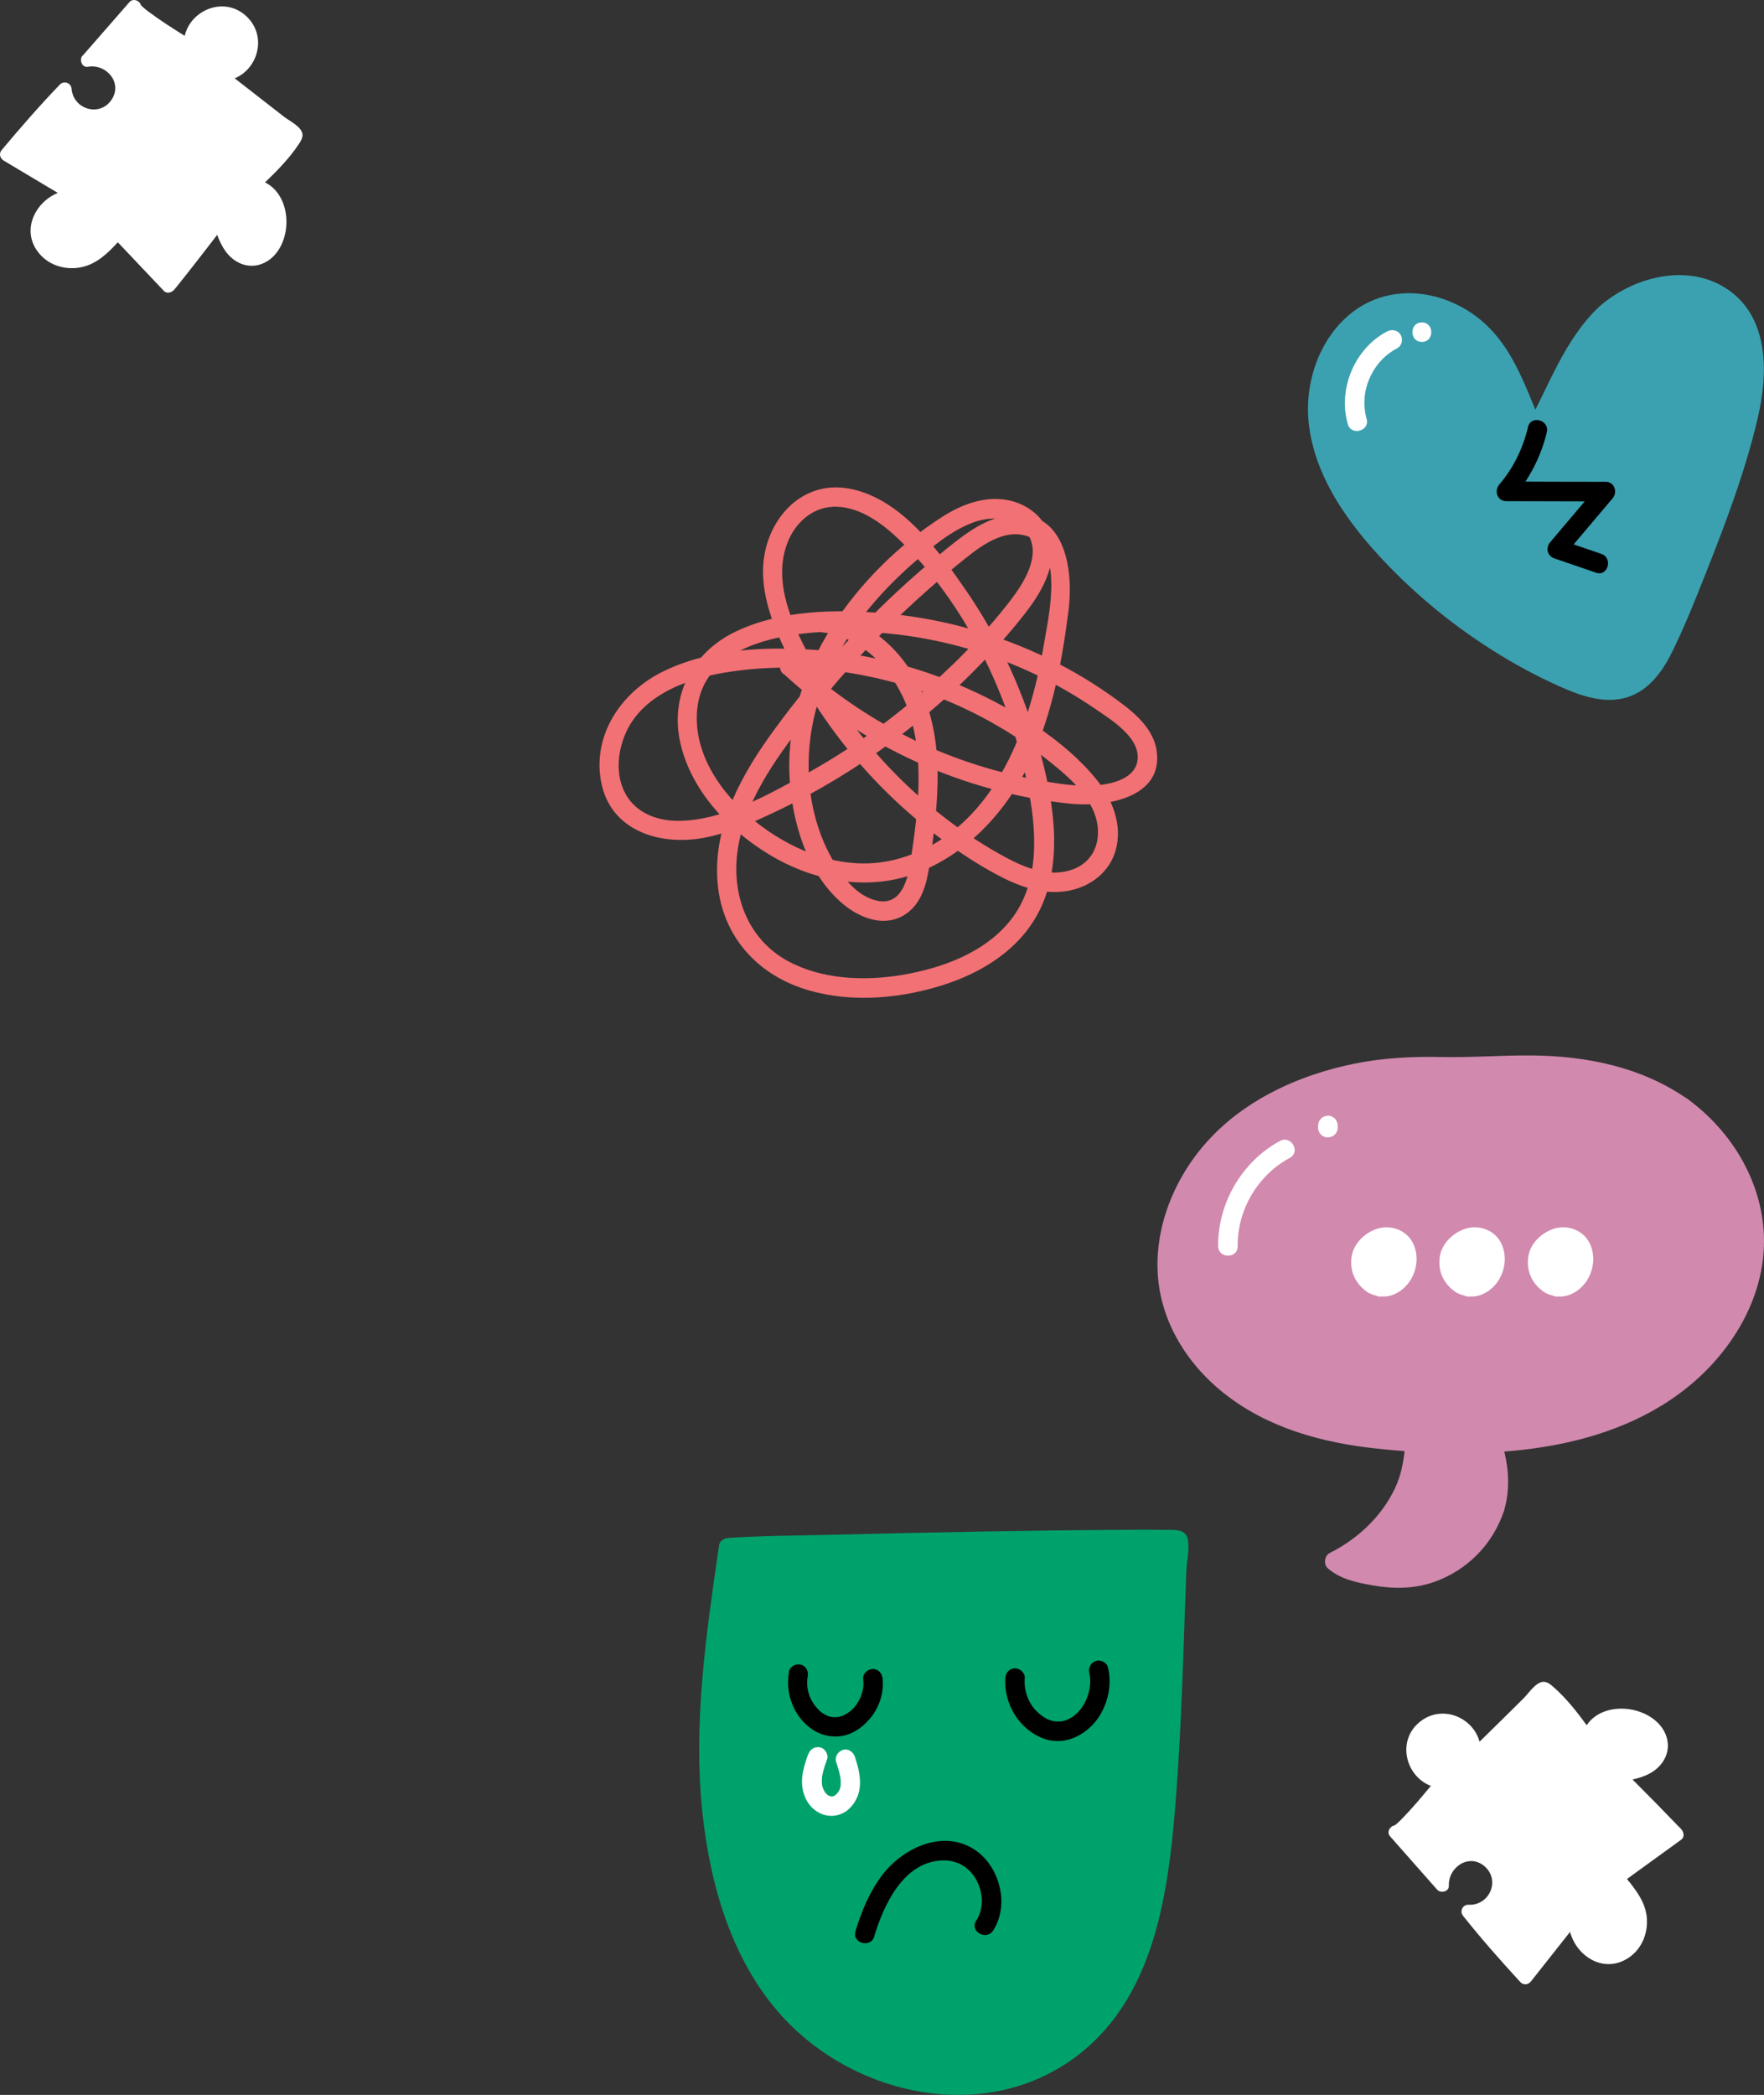 <?xml version="1.0" encoding="UTF-8"?>
<svg id="Layer_2" data-name="Layer 2" xmlns="http://www.w3.org/2000/svg" viewBox="0 0 135.8 161.27">
  <rect x="0" y="0" width="135.8" height="161.27" fill="#333333" stroke="none"/>
  <defs>
    <style>
      .cls-1 {
        fill: #00a26b;
      }

      .cls-1, .cls-2, .cls-3, .cls-4, .cls-5, .cls-6 {
        stroke-width: 0px;
      }

      .cls-2 {
        fill: #3ba1b0;
      }

      .cls-4 {
        fill: #fff;
      }

      .cls-5 {
        fill: #d189ae;
      }

      .cls-6 {
        fill: #f27174;
      }
    </style>
  </defs>
  <g id="Layer_1-2" data-name="Layer 1">
    <g>
      <path class="cls-2" d="m123.62,24.16c-2.61,2.4-3.79,6.09-5.49,9.13-1.06-2.38-1.86-5.28-3.66-7.21-1.93-2.06-4.92-3.31-7.65-2.59-3.62.96-5.7,5.12-5.34,8.85.35,3.73,2.58,7.02,5.11,9.79,3.89,4.26,8.66,7.72,13.92,10.09,1.47.66,3.15,1.25,4.67.7,1.67-.6,2.59-2.35,3.31-3.97,2.22-4.96,4.11-10.06,5.66-15.27,1.01-3.4,1.71-7.53-.74-10.09-2.51-2.61-7.12-1.88-9.79.58h0Z"/>
      <path class="cls-2" d="m123.09,23.63c-2.68,2.55-3.86,6.11-5.6,9.28h1.29c-1.46-3.33-2.44-6.85-5.68-8.93-2.83-1.82-6.51-2-9.18.21-2.42,2-3.52,5.39-3.16,8.46.44,3.77,2.62,7.03,5.09,9.79,2.63,2.93,5.69,5.49,9.02,7.6,1.68,1.07,3.44,2.02,5.26,2.83,1.71.76,3.65,1.43,5.49.68,1.52-.63,2.48-2.06,3.17-3.49.92-1.89,1.71-3.86,2.48-5.81,1.56-3.93,3.1-7.99,4.06-12.12.8-3.46.88-7.83-2.51-9.97-3.06-1.93-7.2-.79-9.74,1.48-.72.64.34,1.7,1.06,1.06,1.98-1.77,5.26-2.76,7.72-1.37,2.81,1.59,2.7,5.23,2.12,7.98-.73,3.48-2.02,6.9-3.26,10.22-.68,1.82-1.4,3.62-2.17,5.41-.6,1.39-1.15,2.93-2.12,4.12-1.24,1.52-2.94,1.5-4.66.87-1.62-.59-3.17-1.44-4.66-2.3-2.95-1.7-5.68-3.75-8.12-6.12-4.17-4.02-9.13-10.42-5.62-16.37,1.82-3.08,5.39-3.89,8.49-2.17,3.3,1.84,4.22,5.46,5.63,8.69.23.52,1.04.46,1.29,0,1.68-3.04,2.79-6.53,5.37-8.97.7-.67-.36-1.73-1.06-1.06h0Z"/>
      <path class="cls-3" d="m117.63,32.89c-.39,1.63-1.12,3.14-2.21,4.41-.41.48-.16,1.28.53,1.28,2.55,0,5.11.02,7.66.02-.18-.43-.35-.85-.53-1.28-1.25,1.47-2.49,2.95-3.74,4.42-.37.44-.23,1.06.33,1.25,1.07.37,2.14.73,3.21,1.1.91.31,1.31-1.14.4-1.45-1.07-.37-2.14-.73-3.21-1.1.11.42.22.84.33,1.25,1.25-1.47,2.49-2.95,3.74-4.42.41-.48.16-1.28-.53-1.28-2.55,0-5.11-.01-7.66-.02.18.43.35.85.53,1.28,1.25-1.47,2.15-3.19,2.6-5.08.22-.94-1.22-1.34-1.45-.4h0Z"/>
      <path class="cls-4" d="m106.79,25.51c-2.5,1.31-3.81,4.43-3.03,7.14.27.93,1.71.53,1.45-.4-.29-1.02-.21-2.12.2-3.07.44-1.04,1.17-1.85,2.15-2.37.36-.19.47-.69.27-1.03-.21-.36-.67-.46-1.03-.27h0Z"/>
      <path class="cls-4" d="m109.46,26.32c.97,0,.97-1.5,0-1.5s-.97,1.5,0,1.5h0Z"/>
      <path class="cls-5" d="m129.51,85.23c-4.35-3.09-9.63-3.47-14.7-3.14-2.68.18-5.35-.18-8.05.14-4.59.55-9.19,2.17-12.54,5.37-3.34,3.19-5.22,8.13-4.01,12.59,1.07,3.96,4.38,7.03,8.14,8.68,3.76,1.65,7.94,2.05,12.04,2.15,5.43.12,11.04-.3,15.88-2.75,4.84-2.45,8.77-7.32,8.77-12.74,0-4.05-2.24-7.95-5.54-10.3h0Z"/>
      <path class="cls-5" d="m129.89,84.59c-3.52-2.45-7.73-3.3-11.96-3.34-2.32-.02-4.63.17-6.95.12-2.31-.05-4.58.07-6.85.54-3.96.83-7.86,2.55-10.73,5.47-2.65,2.69-4.38,6.46-4.29,10.27.09,3.84,2.15,7.25,5.11,9.6,3.36,2.67,7.53,3.81,11.73,4.26,8.2.88,18.03.52,24.54-5.2,3.08-2.71,5.32-6.6,5.31-10.78-.01-4.39-2.42-8.41-5.91-10.95-.78-.57-1.53.73-.76,1.29,2.89,2.1,4.96,5.46,5.15,9.07.18,3.42-1.35,6.67-3.65,9.14-5.52,5.89-14.2,6.48-21.77,6.13-7.05-.32-16.2-2.66-18.02-10.65-.81-3.56.47-7.4,2.74-10.17,2.39-2.91,5.84-4.72,9.43-5.69,2.19-.59,4.42-.88,6.69-.87,2.34,0,4.65-.03,6.98-.09,4.39-.11,8.78.56,12.45,3.12.79.55,1.54-.75.76-1.29h0Z"/>
      <path class="cls-5" d="m115.07,116.05c.05-.17.1-.34.14-.51.56-2.43-.32-4.36-1.08-6.6-.51-1.52-2.39-3.41-4.09-2.15-.89.66-.93,1.96-.99,3.07-.12,2.25-.33,4.11-1.56,6.05-1.16,1.82-2.81,3.33-4.75,4.28.82.77,2.53,1.03,3.63,1.21,1.22.2,2.49.09,3.67-.3,2.37-.78,4.3-2.67,5.03-5.06h0Z"/>
      <path class="cls-5" d="m115.8,116.25c.65-2.26.16-4.36-.6-6.53-.59-1.67-1.4-3.53-3.31-4-1.92-.48-3.24,1.1-3.47,2.84-.28,2.04-.12,4.1-1.03,6.01-1.03,2.18-2.88,3.91-5.02,4.98-.41.21-.5.87-.15,1.18.95.83,2.21,1.1,3.43,1.31,1.59.28,3.15.29,4.7-.24,2.59-.89,4.61-2.94,5.45-5.55.3-.92-1.15-1.32-1.45-.4-.67,2.09-2.32,3.79-4.4,4.5-1.25.43-2.51.48-3.81.26-.94-.16-2.11-.3-2.86-.94-.05.39-.1.79-.15,1.18,2.05-1.03,3.8-2.61,5.02-4.55,1.27-2.02,1.54-4.29,1.67-6.62.05-.89.07-2.26,1.16-2.51.95-.22,1.8.77,2.21,1.5.56.99.88,2.26,1.17,3.35.34,1.29.36,2.54,0,3.84-.27.93,1.18,1.33,1.45.4h0Z"/>
      <path class="cls-4" d="m106.29,99.05c1.64.19,2.66-2.23,1.55-3.37-1.05-1.08-2.9-.05-3.07,1.28-.12.95.56,1.99,1.52,2.1h0Z"/>
      <path class="cls-4" d="m106.29,99.8c.97.1,1.87-.52,2.34-1.33.49-.84.58-1.9.14-2.78-.49-.99-1.67-1.42-2.71-1.11-.97.29-1.86,1.14-2.01,2.17-.1.67.03,1.38.43,1.94.21.3.46.55.76.76.32.21.67.3,1.04.35.18.02.41-.1.53-.22.13-.13.23-.34.22-.53,0-.19-.07-.4-.22-.53-.16-.14-.32-.19-.53-.22,0,0,.17.03.09.01-.02,0-.04,0-.07-.02-.05-.01-.1-.04-.15-.04-.07,0,.07.03.08.04-.01-.01-.04-.02-.06-.03-.05-.02-.09-.05-.14-.08-.02-.01-.17-.12-.07-.04.1.07-.02-.02-.04-.04-.04-.04-.08-.07-.11-.11-.02-.02-.13-.16-.06-.06.07.09-.02-.03-.03-.06-.03-.04-.05-.09-.08-.14-.02-.04-.04-.09-.06-.12,0,0,.06.15.03.07,0-.03-.02-.06-.03-.09-.03-.1-.05-.19-.07-.29-.03-.13,0,.15,0,.02,0-.06,0-.12,0-.18,0-.04.01-.09,0-.14,0,0-.03.17-.01.09,0-.02,0-.04.01-.06.02-.09.05-.18.08-.26.04-.12-.08.15-.01.03.02-.04.04-.08.07-.12.02-.03.04-.07.06-.1.01-.02.02-.03.03-.05.07-.11-.09.11-.03.04.05-.06.1-.12.16-.18.03-.03.07-.07.1-.1.02-.02.15-.12.05-.04-.1.08.01,0,.04-.02.04-.03.08-.05.12-.07.03-.02.07-.04.11-.06.03-.01.18-.08.05-.03-.13.05.03,0,.06-.02.04-.01.08-.02.11-.03.04-.01.08-.02.11-.03.02,0,.05,0,.08-.01-.02,0-.19.02-.08.01.08,0,.15-.01.23,0,.03,0,.2.02.05,0-.14-.02.02,0,.05.02.04.01.09.03.13.04.07.01-.09-.04-.09-.04.02.01.04.02.05.02.03.02.07.04.1.06.03.02.18.12.08.05-.1-.07.02.02.04.04.03.03.06.06.08.09.01.01.02.03.04.04.08.08-.05-.06-.05-.07.02.04.05.07.07.1.02.03.04.06.05.09,0,.01.02.03.02.05.05.1-.03-.08-.03-.08.02.07.05.14.07.22.01.04.02.08.03.12,0,.02,0,.04,0,.05.02.08-.01-.12-.01-.11,0,.08.01.17.01.25,0,.07,0,.14-.01.22,0,.12.04-.19,0-.04,0,.04-.02.08-.03.12-.02.08-.04.15-.06.23-.01.03-.02.07-.04.1-.05.15.07-.15,0-.01-.04.08-.08.15-.12.22-.03.04-.05.08-.08.12-.01.01-.02.03-.03.04-.06.08.04-.06.05-.07-.07.06-.12.14-.18.2-.03.03-.06.06-.09.08-.08.08.07-.05.07-.05-.02.01-.04.03-.06.04-.07.05-.15.09-.23.13-.13.07.14-.05.04-.01-.04.01-.08.03-.12.04-.05.01-.09.02-.14.03-.15.03.16,0,.04,0-.1,0-.2,0-.3,0-.39-.04-.77.37-.75.75.02.44.33.71.75.75h0Z"/>
      <path class="cls-4" d="m113.08,99.05c1.64.19,2.66-2.23,1.55-3.37-1.05-1.08-2.9-.05-3.07,1.28-.12.95.56,1.99,1.52,2.1h0Z"/>
      <path class="cls-4" d="m113.08,99.8c.97.1,1.87-.52,2.34-1.33.49-.84.58-1.9.14-2.78-.49-.99-1.67-1.42-2.71-1.11-.97.29-1.86,1.14-2.01,2.17-.1.67.03,1.38.43,1.94.21.3.46.55.77.76.32.21.67.3,1.04.35.18.02.41-.1.53-.22.13-.13.23-.34.22-.53,0-.19-.07-.4-.22-.53-.16-.14-.32-.19-.53-.22,0,0,.17.03.09.01-.02,0-.04,0-.07-.02-.05-.01-.1-.04-.15-.04-.07,0,.07.03.08.04-.01-.01-.04-.02-.06-.03-.05-.02-.09-.05-.14-.08-.02-.01-.17-.12-.07-.04.1.07-.02-.02-.04-.04-.04-.04-.08-.07-.11-.11-.02-.02-.13-.16-.06-.06.07.09-.02-.03-.03-.06-.03-.04-.05-.09-.08-.14-.02-.04-.04-.09-.06-.12,0,0,.06.15.03.07,0-.03-.02-.06-.03-.09-.03-.1-.05-.19-.07-.29-.03-.13,0,.15,0,.02,0-.06,0-.12,0-.18,0-.04.01-.09,0-.14,0,0-.03.17-.01.09,0-.02,0-.04.01-.06.02-.09.05-.18.08-.26.04-.12-.07.15-.01.03.02-.04.04-.08.07-.12.02-.03.04-.07.06-.1.01-.02.02-.03.03-.05.07-.11-.09.11-.03.04.05-.06.1-.12.16-.18.03-.03.07-.07.1-.1.02-.02.15-.12.05-.04-.1.08.01,0,.04-.02.04-.03.08-.05.12-.07.03-.02.07-.04.1-.06.03-.01.18-.08.06-.03-.13.05.03,0,.06-.02.04-.01.07-.02.11-.03.04-.01.08-.02.11-.03.02,0,.05,0,.08-.01-.02,0-.19.02-.08.01.08,0,.15-.01.23,0,.03,0,.2.02.05,0-.14-.02.02,0,.05.02.04.01.09.03.13.04.07.01-.09-.04-.09-.04.02.01.04.02.05.02.04.02.07.04.11.06.03.02.18.12.08.05-.1-.07.01.02.04.04.03.03.06.06.08.09.01.01.02.03.04.04.08.08-.05-.06-.05-.07.02.04.05.07.07.1.02.03.04.06.05.09,0,.01.02.03.02.05.05.1-.03-.08-.03-.08.02.07.05.14.07.22.01.04.02.08.03.12,0,.02,0,.04,0,.05.02.08-.02-.12-.02-.11,0,.08.01.17.01.25,0,.07,0,.14-.01.22,0,.12.04-.19,0-.04,0,.04-.01.08-.03.12-.02.08-.04.15-.07.23-.01.03-.02.07-.04.1-.05.15.07-.15,0-.01-.04.08-.08.15-.12.22-.03.04-.05.08-.08.12,0,.01-.02.03-.03.04-.06.08.04-.06.05-.07-.06.06-.12.14-.18.2-.03.03-.06.06-.09.08-.08.08.07-.05.07-.05-.02.01-.04.03-.06.04-.07.05-.15.09-.22.13-.13.07.14-.05.03-.01-.04.01-.08.03-.11.04-.05.01-.09.02-.14.03-.15.03.16,0,.04,0-.1,0-.2,0-.3,0-.39-.04-.77.37-.75.75.02.44.33.71.75.75h0Z"/>
      <path class="cls-4" d="m119.89,99.05c1.64.19,2.66-2.23,1.55-3.37-1.05-1.08-2.9-.05-3.07,1.28-.12.95.56,1.99,1.52,2.1h0Z"/>
      <path class="cls-4" d="m119.89,99.8c.97.1,1.87-.52,2.34-1.33.49-.84.58-1.9.14-2.78-.49-.99-1.67-1.42-2.71-1.11-.97.29-1.86,1.14-2.01,2.17-.1.67.04,1.38.43,1.94.21.3.46.55.77.76.32.21.67.3,1.04.35.18.02.41-.1.53-.22.13-.13.23-.34.22-.53,0-.19-.07-.4-.22-.53-.16-.14-.32-.19-.53-.22,0,0,.17.03.09.01-.02,0-.05,0-.07-.02-.05-.01-.1-.04-.15-.04-.07,0,.07.03.07.04-.01-.01-.04-.02-.06-.03-.05-.02-.09-.05-.14-.08-.02-.01-.17-.12-.07-.04.1.07-.02-.02-.04-.04-.04-.04-.08-.07-.11-.11-.02-.02-.13-.16-.06-.06.07.09-.02-.03-.03-.06-.03-.04-.06-.09-.08-.14-.02-.04-.04-.09-.06-.12,0,0,.06.15.03.07,0-.03-.02-.06-.03-.09-.03-.1-.05-.19-.07-.29-.03-.13,0,.15,0,.02,0-.06,0-.12,0-.18,0-.04.01-.09,0-.14,0,0-.03.17-.01.09,0-.02,0-.04.01-.06.02-.09.05-.18.08-.26.04-.12-.07.15-.01.03.02-.04.04-.08.07-.12.02-.03.04-.07.06-.1.01-.02.02-.03.03-.05.07-.11-.09.11-.03.04.05-.06.1-.12.16-.18.03-.03.07-.07.1-.1.02-.02.15-.12.05-.04-.1.08.01,0,.04-.02.04-.03.08-.05.12-.07.03-.02.07-.04.11-.06.03-.01.18-.08.05-.03-.13.05.03,0,.06-.02.04-.01.08-.02.11-.03.04-.01.08-.02.12-.03.02,0,.05,0,.08-.01-.02,0-.19.02-.08.01.08,0,.15-.01.23,0,.03,0,.2.02.05,0-.14-.02.02,0,.05.02.04.01.09.03.13.04.07.01-.09-.04-.09-.04.02.01.04.02.05.02.04.02.07.04.11.06.03.02.18.12.08.05-.1-.07.02.02.04.04.03.03.06.06.08.09.01.01.02.03.04.04.08.08-.05-.06-.05-.07.02.04.05.07.07.1.02.03.04.06.05.09,0,.01.01.03.02.05.05.1-.03-.08-.03-.08.02.07.05.14.07.22.01.04.02.08.03.12,0,.02,0,.04,0,.05.02.08-.02-.12-.02-.11,0,.08.01.17.01.25,0,.07,0,.14-.01.22,0,.12.04-.19,0-.04,0,.04-.02.08-.03.12-.02.08-.04.15-.07.23-.01.03-.02.07-.04.1-.05.15.07-.15,0-.01-.04.08-.08.15-.12.22-.03.04-.05.08-.08.12-.01.01-.02.03-.03.04-.06.08.04-.06.05-.07-.06.06-.12.14-.18.2-.03.03-.06.06-.09.08-.08.08.07-.05.07-.05-.02.01-.04.03-.06.04-.07.05-.15.09-.22.13-.13.07.14-.05.04-.01-.04.01-.08.03-.12.04-.04.01-.09.02-.14.03-.15.03.16,0,.04,0-.1,0-.2,0-.3,0-.39-.04-.77.37-.75.75.02.44.33.71.75.75h0Z"/>
      <path class="cls-4" d="m98.54,87.83c-2.92,1.58-4.8,4.79-4.76,8.11.01.96,1.51.97,1.5,0-.03-2.81,1.55-5.48,4.02-6.81.85-.46.09-1.76-.76-1.3h0Z"/>
      <path class="cls-4" d="m101.47,86.65v.17c0,.1.02.2.07.29.03.09.08.17.16.24.07.07.15.12.24.15.09.05.19.07.29.06.07,0,.13-.02.2-.03.13-.04.24-.1.33-.19.04-.05.08-.1.12-.15.07-.12.1-.24.1-.38v-.17c0-.1-.02-.2-.07-.29-.03-.09-.08-.17-.15-.24-.07-.07-.15-.13-.24-.16-.09-.05-.19-.07-.29-.06-.07,0-.13.02-.2.03-.13.04-.24.1-.33.19-.04.05-.08.1-.12.15-.07.12-.1.24-.1.38h0Z"/>
      <path class="cls-1" d="m89.59,140.62c.68-7.2.75-14.72,1.09-22.03.01-.3-31.55.34-34.61.54-.81,5.54-1.62,11.12-1.49,16.73.13,5.61,1.26,11.32,4.03,15.97,5.87,9.84,20.5,12.42,27.22,2.16,2.49-3.8,3.31-8.67,3.75-13.37h0Z"/>
      <path class="cls-1" d="m90.34,140.62c.35-3.77.54-7.56.69-11.34.07-1.88.13-3.76.2-5.63.03-.91.07-1.81.1-2.72.03-.75.29-1.82.08-2.55-.21-.71-1.14-.6-1.72-.61-1.08-.02-2.16-.02-3.24,0-7.49.04-14.98.2-22.47.38-2.63.06-5.27.07-7.9.24-.3.02-.67.22-.72.55-.99,6.79-2.01,13.69-1.29,20.56.59,5.6,2.27,11.47,6.14,15.72,5.82,6.38,16.24,8.42,23.19,2.66,5.08-4.21,6.34-11.03,6.94-17.25.09-.96-1.41-.95-1.5,0-.51,5.34-1.48,11.16-5.38,15.16-2.8,2.87-6.7,4.23-10.67,4-4.03-.24-7.92-2.06-10.79-4.87-3.8-3.71-5.56-9.05-6.28-14.2-.99-7.12.06-14.33,1.09-21.38-.24.18-.48.37-.72.55,5.74-.36,11.53-.33,17.28-.43,3.68-.07,7.37-.13,11.05-.16,1.32-.01,2.63-.02,3.95-.02.68,0,1.45.12,2.12.04.19-.02-.05.05-.07-.01,0,0,.03,0,.04,0-.6-.94-.43-.37-.54-.17-.18.33-.05,1.06-.06,1.44-.02.54-.04,1.09-.07,1.63-.08,2.06-.14,4.12-.22,6.18-.15,4.09-.34,8.17-.72,12.25-.09.96,1.41.95,1.5,0h0Z"/>
      <path class="cls-3" d="m60.75,128.66c-.34,1.71.38,3.58,1.87,4.53.73.46,1.63.61,2.46.39.86-.23,1.56-.82,2.08-1.52.59-.8.89-1.85.79-2.83-.04-.4-.32-.75-.75-.75-.38,0-.79.34-.75.75.05.48.02.76-.12,1.2-.07.22-.1.28-.22.5-.05.09-.11.19-.17.28-.03.04-.06.09-.1.13.03-.05.02-.04-.03.04-.29.33-.45.44-.82.65-.08.04-.09.04-.03.02-.05.02-.09.04-.14.05-.1.03-.19.05-.29.08-.09.02-.1.02-.02,0-.05,0-.1,0-.15.01-.1,0-.2,0-.3,0,.15.01-.12-.03-.15-.04-.09-.02-.18-.05-.27-.09.13.05-.12-.07-.15-.08-.09-.05-.17-.1-.25-.16-.16-.11-.47-.46-.61-.67-.24-.37-.34-.61-.44-1.05-.06-.3-.07-.75-.01-1.03.08-.4-.11-.81-.52-.92-.37-.1-.84.12-.92.52h0Z"/>
      <path class="cls-3" d="m77.4,129.18c-.15,1.98,1.09,4,2.97,4.67,1.85.65,3.73-.55,4.53-2.21.49-1.02.66-2.15.4-3.26-.09-.4-.54-.63-.92-.52-.4.11-.61.53-.52.92.34,1.5-.6,3.49-2.18,3.74-.05,0-.05,0,0,0-.06,0-.11,0-.17,0-.11,0-.22,0-.33-.01.08.01-.18-.04-.21-.05-.11-.03-.22-.06-.32-.11-.31-.14-.66-.41-.94-.71-.6-.66-.89-1.56-.82-2.46.03-.4-.37-.75-.75-.75-.43,0-.72.34-.75.75h0Z"/>
      <path class="cls-3" d="m67.3,149.07c.73-2.43,2.24-5.72,5.21-5.85,1.19-.05,2.16.54,2.7,1.59.48.95.54,2.14-.06,3.05-.53.81.77,1.56,1.3.76,1.29-1.97.52-4.93-1.39-6.21-2.42-1.62-5.48-.19-7.09,1.87-1.01,1.3-1.64,2.83-2.11,4.39-.28.93,1.17,1.32,1.45.4h0Z"/>
      <path class="cls-4" d="m62.2,135.08c-.26.75-.52,1.54-.45,2.34.06.71.36,1.42.93,1.88.64.51,1.44.65,2.2.28.63-.3,1.09-.98,1.25-1.65.21-.91-.04-1.84-.32-2.7-.12-.37-.53-.65-.92-.52-.37.12-.65.52-.52.92.09.29.19.59.26.89.02.08.04.16.05.24,0,.03.01.07.02.1,0-.01-.01-.11,0-.02.02.16.03.33.02.49,0,.04,0,.07,0,.11,0,.02-.02.13,0,.03.02-.09-.02.07-.02.09-.02.06-.04.12-.05.18,0,.02-.04.11,0,.01.04-.1,0,.02-.02.03-.03.05-.05.1-.08.14-.01.02-.1.17-.05.08.06-.09-.06.06-.08.09-.02.02-.16.15-.08.08.07-.07-.05.03-.07.05-.03.02-.06.03-.09.05-.07.04.05-.03.06-.02-.03,0-.12.04-.15.04-.02,0-.11.04,0,0,.1-.03,0,0-.03,0-.04,0-.07,0-.11,0-.08,0,.06,0,.07.01-.03-.02-.11-.03-.15-.04-.13-.03.11.06-.01,0-.03-.02-.17-.07-.18-.11,0,0,.11.1.05.04-.02-.02-.04-.03-.06-.05-.04-.04-.08-.07-.11-.11-.02-.02-.03-.04-.05-.06-.07-.08.07.11.02.02-.03-.05-.07-.1-.1-.16,0-.02-.06-.15-.07-.15,0,0,.05.14.02.05,0-.03-.02-.05-.03-.08-.02-.06-.04-.12-.05-.18,0-.03-.01-.05-.02-.08-.01-.07,0-.05,0,0,0-.18-.02-.35,0-.53,0-.03,0-.07.01-.11-.01.08,0,.05,0-.01.02-.09.04-.19.06-.28.08-.35.2-.69.32-1.02.13-.37-.15-.84-.52-.92-.42-.1-.78.13-.92.52h0Z"/>
      <path class="cls-6" d="m60.3,51.85c6.07,5.61,13.87,9.17,22.09,10.02,2.62.27,7.15-.39,6.66-4.03-.26-1.95-2.05-3.24-3.54-4.3-1.75-1.24-3.62-2.31-5.57-3.2-3.79-1.73-7.86-2.8-12.02-3.14-3.71-.31-7.8-.22-11.22,1.39-3.32,1.55-5.12,4.86-4.35,8.49.8,3.73,3.69,6.78,6.86,8.7,3.44,2.08,7.64,2.88,11.47,1.39,3.58-1.4,6.41-4.3,8.18-7.66,2.03-3.86,2.85-8.22,3.4-12.51.38-3.01-.18-7.66-4.27-7.37-1.97.14-3.63,1.41-5.11,2.61-1.75,1.41-3.44,2.91-5.05,4.48-3.15,3.06-6.05,6.41-8.61,9.99-2.44,3.42-4.5,7.44-3.92,11.77.49,3.64,2.92,6.37,6.35,7.56,3.36,1.17,7.19.91,10.56-.09,3.63-1.07,6.99-3.25,8.28-6.96,1.34-3.84.41-8.28-.69-12.07-1.19-4.07-3.02-7.96-5.42-11.45-2.13-3.1-5.03-7.11-8.98-7.85-3.85-.73-6.6,2.63-6.66,6.24-.03,2.19.79,4.29,1.72,6.24.87,1.83,1.89,3.58,3.05,5.24,2.26,3.26,5,6.18,8.13,8.62,1.58,1.23,3.25,2.37,5.02,3.33,1.7.92,3.6,1.64,5.55,1.29,1.71-.3,3.2-1.42,3.68-3.13.55-1.96-.27-3.96-1.5-5.47-2.5-3.06-6.34-5.37-9.9-6.97-3.75-1.69-7.78-2.71-11.89-2.99-3.84-.26-8.12-.04-11.63,1.71-3.12,1.56-5.34,4.79-4.71,8.37.67,3.86,4.54,5.04,7.96,4.39,1.89-.36,3.66-1.14,5.39-1.96,1.91-.9,3.77-1.92,5.55-3.04,3.5-2.19,6.76-4.78,9.68-7.7,1.45-1.45,2.84-2.98,4.1-4.6,1.16-1.5,2.29-3.39,2.01-5.37-.24-1.67-1.53-2.88-3.14-3.27-1.87-.45-3.72.24-5.29,1.25-3.35,2.14-6.35,5.13-8.5,8.49-2.13,3.34-3.38,7.24-3.25,11.22.12,3.54,1.32,7.76,4.15,10.1,1.26,1.04,3.04,1.76,4.59.89,1.58-.89,1.89-2.77,2.12-4.4.58-4.29,1.13-8.87-.71-12.95-1.4-3.12-4.16-5.61-7.63-5.97-.96-.1-.95,1.4,0,1.5,3.17.33,5.59,3.05,6.61,5.92,1.32,3.71.77,7.89.2,11.69-.21,1.4-.7,3.45-2.57,3.05-1.63-.35-2.75-1.93-3.51-3.29-1.68-3-2.11-6.64-1.52-10,.59-3.37,2.19-6.5,4.34-9.14,1.07-1.31,2.26-2.51,3.53-3.62,1.36-1.17,2.87-2.46,4.58-3.08,1.42-.52,3.47-.47,4.27,1.06.86,1.64-.43,3.63-1.41,4.92-2.13,2.78-4.67,5.31-7.34,7.57-2.7,2.29-5.64,4.3-8.75,6-2.85,1.57-6.18,3.42-9.52,3.43-1.57,0-3.16-.57-3.99-1.98-.75-1.27-.71-2.85-.26-4.21,1.09-3.33,4.71-4.71,7.88-5.23,6.89-1.14,14.27.39,20.34,3.75,1.55.86,3.03,1.83,4.42,2.94,1.4,1.11,2.96,2.39,3.64,4.09.69,1.73.21,3.7-1.65,4.38-1.76.64-3.62-.1-5.18-.94-5.97-3.23-10.98-8.29-14.35-14.16-1.67-2.92-3.82-6.84-2.35-10.24.66-1.53,2.05-2.66,3.77-2.58,1.84.08,3.49,1.32,4.76,2.54,5.09,4.9,8.46,11.94,9.86,18.8.71,3.45,1.04,7.54-1.29,10.48-2,2.53-5.33,3.72-8.41,4.23-2.89.48-6.16.34-8.78-1.1-3.09-1.71-4.32-5.13-3.82-8.53.54-3.71,2.85-6.92,5.08-9.81,2.31-2.99,4.85-5.81,7.59-8.41,1.39-1.32,2.84-2.59,4.33-3.8,1.31-1.06,3.11-2.59,4.93-2.23,3.35.65,2,6.26,1.64,8.44-1.12,6.67-4,14.54-11.28,16.51-3.51.95-7.12-.2-10.03-2.22-2.67-1.85-5.21-4.83-5.4-8.22-.41-7.56,10.51-7.44,15.51-6.84,3.65.44,7.26,1.49,10.58,3.08,1.6.77,3.15,1.66,4.62,2.67,1.23.84,3.55,2.26,3.19,4.05-.27,1.31-1.95,1.7-3.08,1.8-1.58.14-3.23-.15-4.78-.44-3.46-.64-6.83-1.77-9.96-3.36-3.05-1.55-5.87-3.51-8.38-5.83-.71-.66-1.77.4-1.06,1.06h0Z"/>
      <path class="cls-4" d="m110.63,145.46c.27.31.93.18.91-.3-.05-1.45,1.59-2.52,2.77-1.47,1.21,1.08.34,3.02-1.25,2.94-.46-.02-.71.5-.43.85,1.4,1.76,2.89,3.45,4.41,5.1.24.26.61.22.82-.05,1-1.27,2.01-2.54,3.01-3.81.5,1.88,2.59,3.24,4.48,2.01,1.03-.67,1.53-1.89,1.43-3.1-.1-1.16-.81-2.11-1.53-2.98,1.39-1.01,2.79-2.02,4.18-3.03.24-.17.21-.52.06-.73-.08-.11-.18-.21-.28-.3-1.16-1.21-2.34-2.41-3.53-3.6.96-.21,1.88-.6,2.41-1.49.58-.98.31-2.13-.49-2.9-1.45-1.41-4.31-1.5-5.45.21-.77-1.06-1.61-2.12-2.58-2.96-.19-.17-.42-.36-.69-.38-.6-.05-1.18.86-1.55,1.23-1.14,1.13-2.28,2.26-3.43,3.38-.49-1.85-2.82-2.88-4.53-1.58-1.88,1.43-1.19,4.23.78,4.98-.36.44-.73.88-1.1,1.31-.36.41-.72.81-1.1,1.2-.14.15-.29.29-.45.43-.02.02-.09.06-.13.1-.36.05-.65.52-.35.85,1.2,1.36,2.41,2.73,3.61,4.09h0Zm-2.93-4.86s-.09-.05-.14-.06c.04.01.09.03.14.06h0Z"/>
      <path class="cls-4" d="m6.35,4.28c-.27.31-.05.94.41.86,1.43-.25,2.71,1.24,1.82,2.55-.91,1.34-2.94.73-3.07-.86-.04-.46-.59-.64-.9-.32-1.56,1.62-3.04,3.32-4.48,5.04-.23.27-.14.63.15.81,1.39.83,2.78,1.66,4.17,2.49-1.8.74-2.88,2.99-1.4,4.7.8.93,2.08,1.27,3.26,1.01,1.14-.25,1.99-1.07,2.76-1.91,1.18,1.25,2.37,2.5,3.55,3.75.2.21.54.14.73-.04.1-.09.18-.21.27-.31,1.05-1.31,2.08-2.64,3.1-3.97.34.92.84,1.79,1.79,2.2,1.05.45,2.15.02,2.81-.86,1.21-1.62.93-4.47-.92-5.38.95-.9,1.9-1.88,2.6-2.94.14-.21.3-.46.29-.73-.03-.6-1.01-1.06-1.42-1.38-1.27-.99-2.53-1.97-3.8-2.96,1.77-.73,2.49-3.17.98-4.7-1.67-1.68-4.35-.63-4.83,1.43-.48-.3-.97-.61-1.44-.92-.45-.3-.9-.61-1.33-.93-.16-.12-.33-.25-.48-.39-.02-.02-.08-.08-.12-.12-.09-.35-.6-.57-.89-.23-1.2,1.37-2.39,2.74-3.59,4.11h0ZM10.79.75s.04-.1.05-.15c0,.04-.02.09-.05.15h0Z"/>
    </g>
  </g>
</svg>